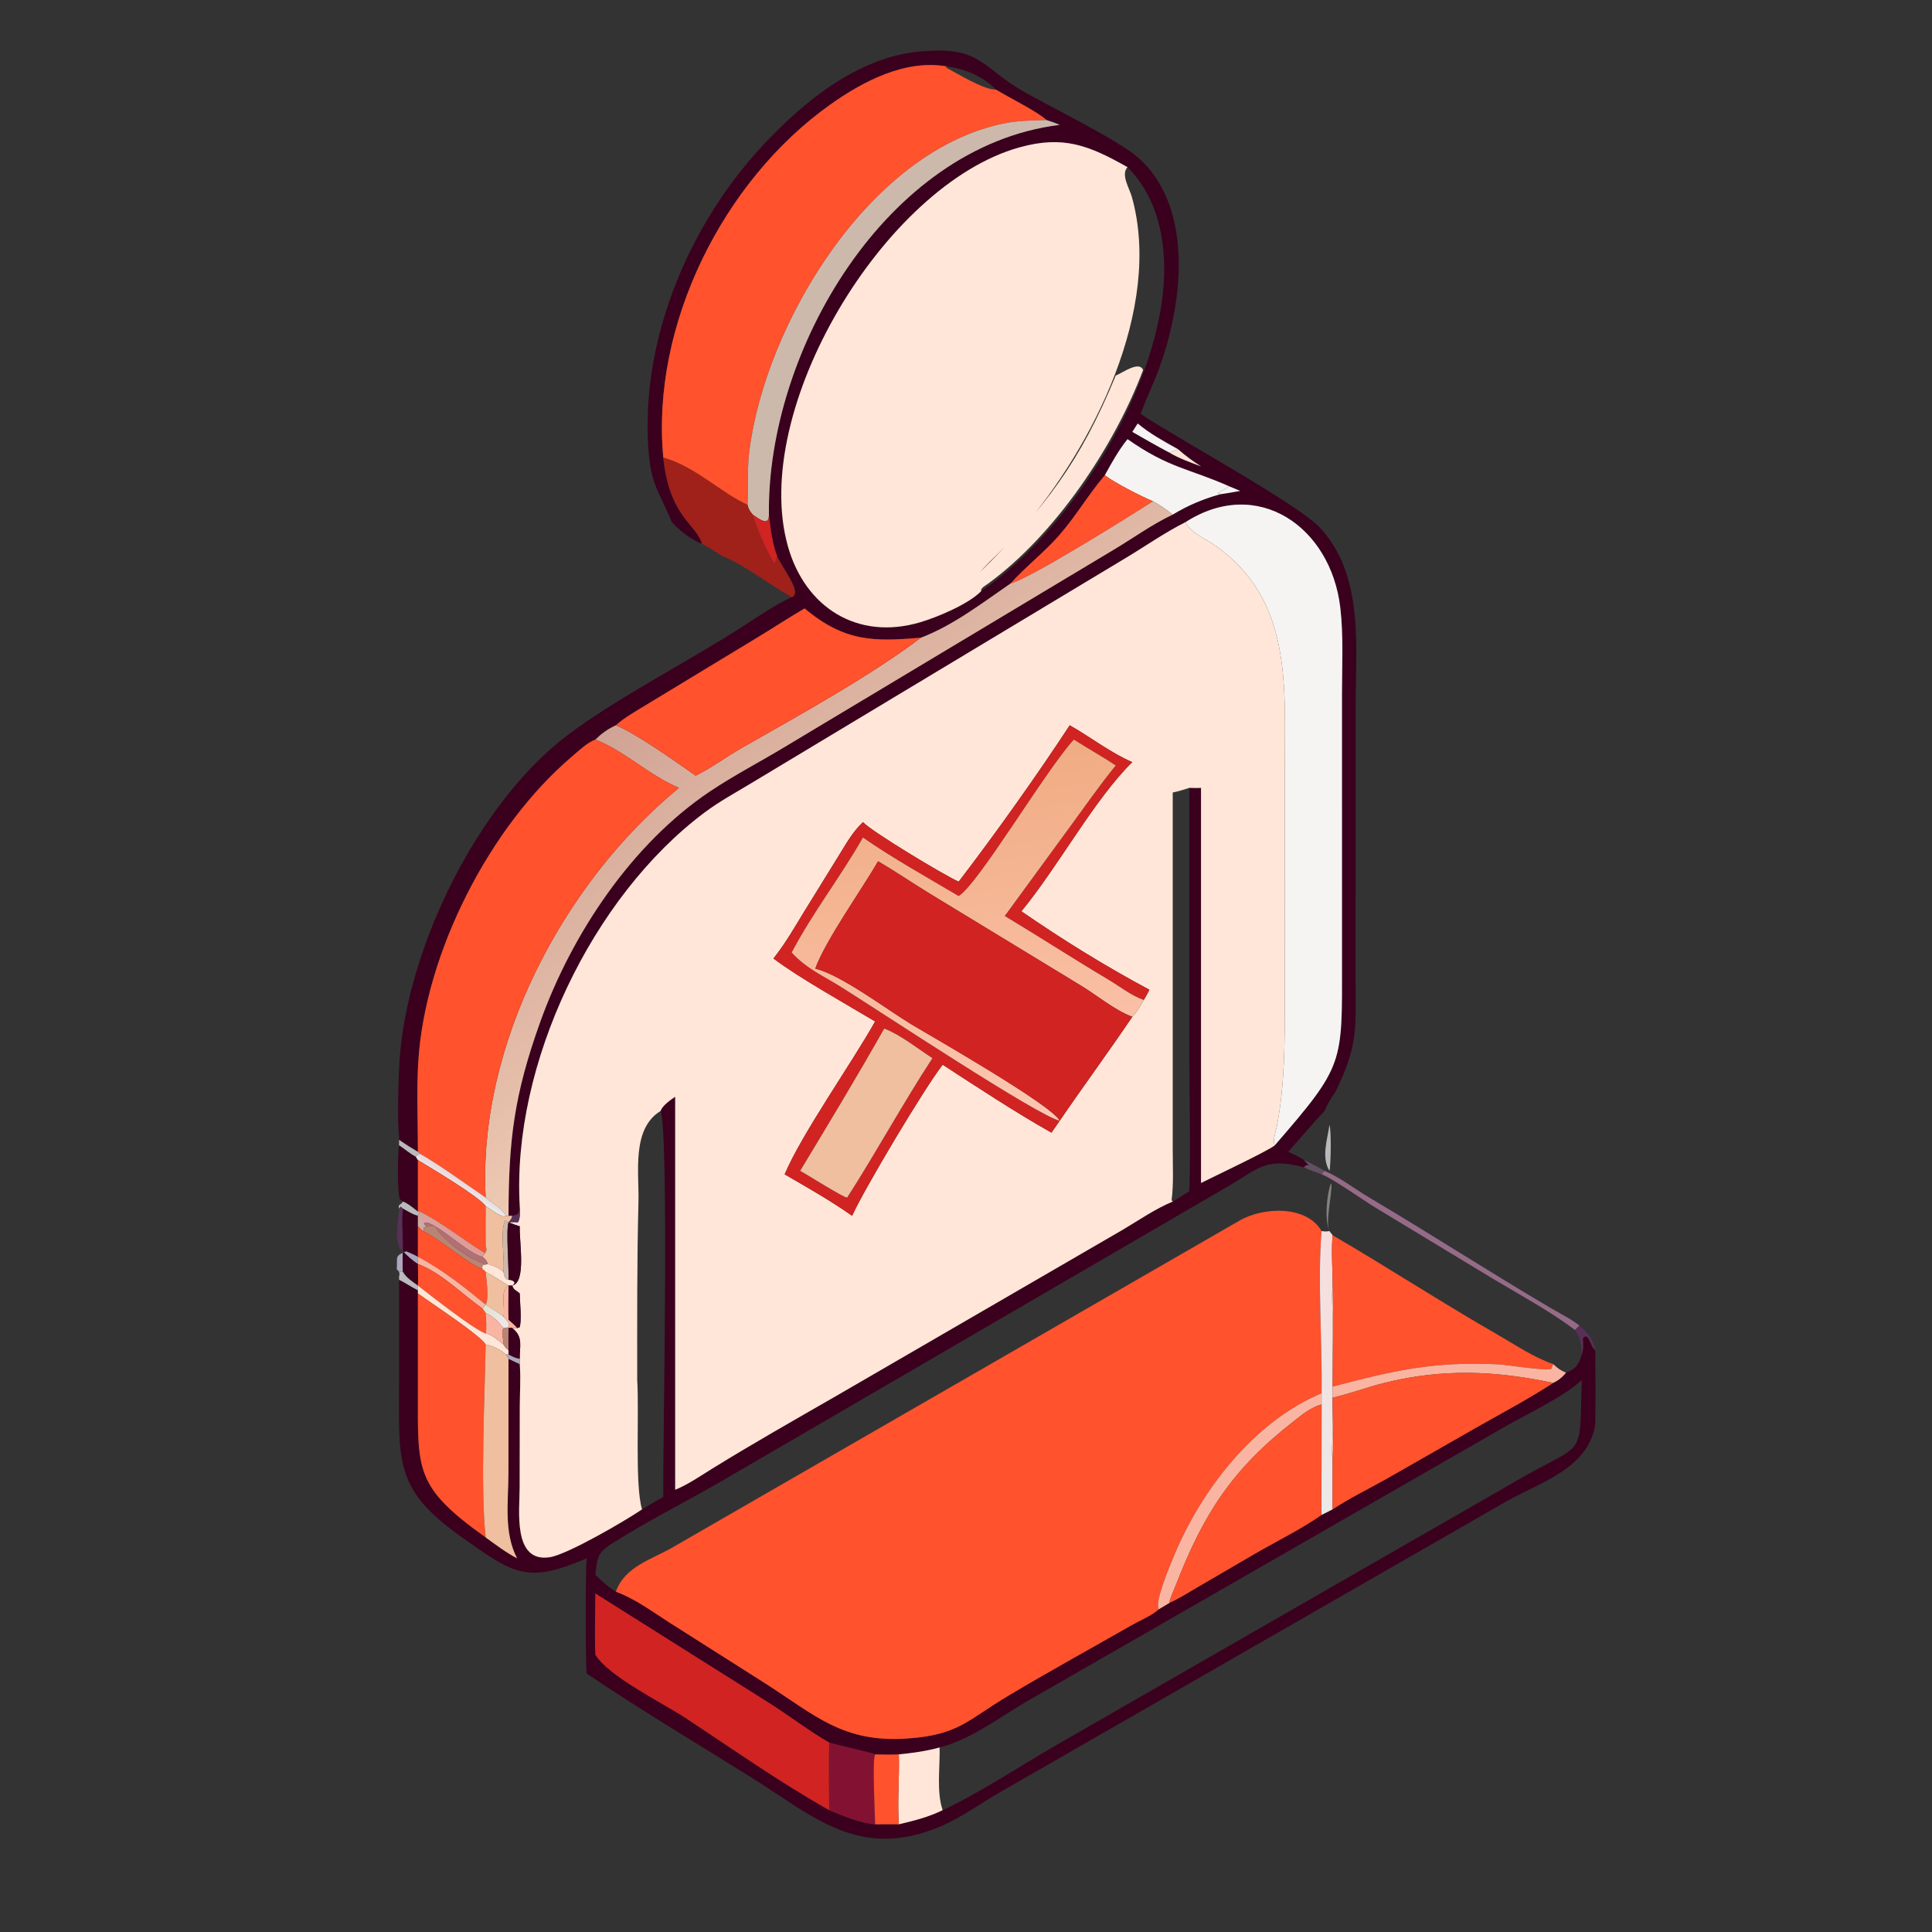 <svg width="100" height="100" viewBox="0 0 100 100" fill="none" xmlns="http://www.w3.org/2000/svg">
<rect x="0" y="0" width="100" height="100" fill="#333333" stroke="none"/>
<path d="M47.988 2.641C50.769 2.437 50.911 3.559 52.967 4.731C54.342 5.515 57.892 7.263 58.891 8.14C61.895 10.779 61.188 15.941 59.925 19.255C59.648 19.983 59.302 20.689 59.039 21.421C60.947 22.709 67.154 26.065 68.321 27.315C70.606 29.762 70.168 33.433 70.168 36.502L70.165 50.83C70.17 53.327 70.278 54.16 69.114 56.527C68.9 56.83 68.698 57.157 68.559 57.502C67.915 58.187 67.303 58.915 66.678 59.618C66.955 59.749 67.243 59.869 67.495 60.044L67.524 60.078C67.981 60.584 67.726 60.109 67.495 60.421C65.495 59.879 65.123 60.5 63.554 61.409L37.037 76.843C35.231 77.871 33.337 78.828 31.59 79.95C30.886 80.401 30.899 80.749 30.816 81.518C31.129 81.817 31.507 82.163 31.877 82.388L31.948 82.414C32.91 82.777 33.831 83.463 34.698 84.017L39.596 87.125C42.199 88.794 43.633 90.213 46.948 89.987C49.63 89.805 50.055 89.046 52.214 87.759C54.278 86.529 56.481 85.316 58.577 84.12C59.008 83.874 59.617 83.627 59.975 83.3L60.529 82.969C61.043 82.737 61.544 82.411 62.032 82.129L64.918 80.446C65.983 79.825 67.442 79.101 68.405 78.413L68.975 78.126C69.89 77.526 70.884 77.046 71.836 76.509L76.538 73.822C77.829 73.092 79.154 72.391 80.396 71.58C80.658 71.453 80.876 71.279 81.059 71.052C81.573 70.832 81.703 70.668 81.871 70.111C81.969 69.808 81.946 69.585 81.925 69.275C82.232 68.879 82.324 69.74 82.568 69.88C82.585 71.165 82.591 72.459 82.568 73.743C82.205 75.988 79.801 76.693 77.967 77.713L51.847 92.714C50.775 93.32 49.806 94.061 48.663 94.542C44.437 96.322 42.069 93.98 38.765 91.922C36.048 90.23 33.009 88.409 30.368 86.622C30.309 86.282 30.294 81.222 30.368 80.66C27.288 81.974 26.629 81.503 23.9 79.564C20.356 77.046 20.66 75.669 20.656 71.355L20.657 66.241C20.992 66.407 21.3 66.618 21.63 66.784V66.951L21.63 71.911C21.632 76.09 21.42 76.929 25.138 79.579C25.659 79.956 26.195 80.365 26.766 80.66C26.064 79.32 26.315 77.726 26.317 76.271L26.32 70.33C26.514 70.423 26.706 70.519 26.901 70.607L26.909 70.704C26.955 71.388 26.906 72.107 26.903 72.794L26.897 76.983C26.897 78.166 26.525 80.891 28.45 80.603C29.372 80.465 32.369 78.713 33.232 78.126C33.594 77.903 33.959 77.688 34.331 77.481C34.301 75.214 34.644 58.805 34.195 57.502C34.271 57.237 34.726 56.912 34.947 56.77V77.111C35.617 76.838 36.236 76.406 36.85 76.026C38.964 74.719 41.136 73.489 43.29 72.25L58.116 63.651C58.949 63.158 59.806 62.562 60.701 62.195C60.993 62.028 61.269 61.827 61.562 61.657C61.631 59.34 61.563 56.999 61.563 54.68L61.562 40.78C61.764 40.786 61.963 40.793 62.165 40.78V61.233C62.859 60.882 65.586 59.596 65.978 59.289C69.594 55.115 69.465 55.078 69.462 49.807L69.461 35.9C69.461 34.433 69.544 32.913 69.374 31.454C68.886 27.274 65.095 24.63 61.36 27.029C60.281 27.569 59.266 28.287 58.227 28.907L38.866 40.55C38.054 41.041 37.239 41.481 36.476 42.051C30.666 46.387 26.481 55.087 26.901 62.428C26.866 62.776 26.88 62.872 26.515 62.931H26.32C26.329 59.03 26.594 56.71 27.967 52.884C29.592 48.358 32.684 43.69 36.745 40.966C37.991 40.13 39.369 39.42 40.656 38.639L57.595 28.485C58.624 27.875 59.62 27.145 60.701 26.636C61.466 26.17 62.275 25.83 63.138 25.588C63.491 25.535 63.842 25.475 64.193 25.41L63.623 25.173C61.536 24.244 60.519 24.246 58.36 22.732C57.907 23.291 57.531 23.972 57.184 24.601L57.15 24.64C56.322 25.619 55.676 26.733 54.813 27.717C54.032 28.608 53.089 29.327 52.3 30.206C50.84 31.209 49.334 32.373 47.668 33.007C45.244 33.212 43.723 33.235 41.645 31.492C40.834 31.967 40.049 32.483 39.246 32.971L33.385 36.523C32.876 36.84 32.321 37.136 31.877 37.542C31.452 37.738 31.151 37.955 30.816 38.28C30.358 38.46 29.946 38.869 29.573 39.187C25.352 42.786 22.014 49.306 21.653 54.897C21.552 56.453 21.631 58.057 21.63 59.618C21.296 59.423 20.974 59.22 20.657 58.999V58.813C20.553 58.115 20.629 55.689 20.677 54.939C21.055 49.037 24.774 41.495 29.428 38.011C32.016 36.074 35.71 34.196 38.535 32.367C39.321 31.858 40.125 31.301 40.978 30.909C41.563 30.705 40.489 29.412 40.225 28.789C39.964 28.101 39.885 27.361 39.8 26.636C39.686 18.187 45.856 7.572 54.851 6.465C54.628 6.365 54.398 6.291 54.166 6.214C53.7 5.774 52.205 5.039 51.553 4.639C50.914 3.968 49.899 3.539 48.985 3.435C46.838 3.071 44.668 4.211 42.976 5.412C37.434 9.346 33.683 16.82 34.331 23.687C34.656 26.791 36.065 27.145 36.335 28.151C35.717 27.896 35.233 27.508 34.775 27.029C34.013 25.189 33.627 25.081 33.532 22.697C33.314 17.238 35.752 11.556 39.429 7.583C41.633 5.201 44.617 2.771 47.988 2.641ZM58.36 8.653C56.384 7.542 55.06 6.99 52.764 7.63C45.788 9.572 38.794 21.195 40.782 28.275C41.672 31.443 44.39 33.172 47.636 32.207C48.526 31.943 50.144 31.265 50.793 30.591C55.584 27.328 60.227 19.736 60.258 14.002C60.268 12.035 59.788 10.086 58.36 8.653ZM60.983 23.257C60.252 22.85 59.532 22.463 58.887 21.921L58.609 22.355C59.245 22.719 59.881 23.09 60.529 23.43C61.04 23.736 61.611 23.929 62.165 24.142C61.75 23.873 61.349 23.589 60.983 23.257ZM42.919 90.196C41.838 89.574 40.849 88.8 39.794 88.136L30.816 82.48C30.812 83.532 30.773 84.597 30.816 85.647C31.488 86.767 34.291 88.143 35.427 88.888C37.899 90.511 40.343 92.245 42.919 93.694C43.629 93.989 44.532 94.375 45.297 94.427C45.706 94.419 46.116 94.427 46.524 94.427C47.298 94.245 48.077 94.049 48.792 93.694C50.539 92.892 52.904 91.352 54.643 90.344L78.475 76.656C82.106 74.528 81.746 75.681 81.871 71.428C80.999 72.265 79.052 73.182 77.953 73.811L53.375 87.934C51.83 88.804 50.37 89.991 48.634 90.451C47.938 90.639 47.241 90.739 46.524 90.807C46.113 90.826 45.709 90.823 45.297 90.807C45.204 90.74 43.255 90.306 42.919 90.196Z" fill="#3A001E"/>
<path d="M48.985 3.434L48.972 3.499C49.572 3.817 50.916 4.65 51.554 4.639C52.205 5.039 53.7 5.773 54.166 6.213C53.472 6.242 52.779 6.234 52.094 6.364C45.011 7.708 39.595 16.805 38.784 23.369C38.668 24.309 38.737 25.204 38.694 26.137C37.303 25.506 36.005 24.167 34.331 23.686C33.683 16.82 37.434 9.345 42.976 5.411C44.668 4.21 46.838 3.07 48.985 3.434Z" fill="#FF522D"/>
<path d="M38.694 26.136C38.737 25.204 38.668 24.309 38.784 23.369C39.595 16.805 45.011 7.708 52.094 6.364C52.779 6.234 53.472 6.241 54.166 6.213C54.398 6.29 54.628 6.364 54.851 6.464C45.856 7.571 39.686 18.186 39.8 26.635C39.809 27.279 39.295 26.861 38.962 26.635C38.818 26.476 38.74 26.346 38.694 26.136Z" fill="#CDB9AC"/>
<path d="M58.36 8.652C57.998 9.03 58.466 9.765 58.583 10.183C60.202 15.969 56.544 23.157 52.892 27.384C52.207 28.176 51.399 28.845 50.71 29.63C54.074 26.287 55.89 23.968 57.752 19.433L57.805 19.414C58.074 19.31 58.976 18.654 59.166 19.154C57.69 23.088 54.611 27.686 51.133 30.216C51.019 30.299 50.786 30.423 50.777 30.558L50.793 30.59C50.144 31.264 48.526 31.942 47.636 32.206C44.39 33.171 41.672 31.442 40.782 28.274C38.794 21.194 45.788 9.571 52.764 7.629C55.06 6.989 56.384 7.541 58.36 8.652Z" fill="#FFE6D8"/>
<path d="M58.887 21.92C59.532 22.461 60.252 22.848 60.983 23.256C60.83 23.309 60.675 23.358 60.53 23.428C59.881 23.088 59.245 22.718 58.609 22.354L58.887 21.92Z" fill="#F6F4F2"/>
<path d="M57.184 24.599C57.531 23.97 57.907 23.29 58.36 22.73C60.519 24.245 61.536 24.242 63.623 25.172C63.422 25.302 63.228 25.43 63.008 25.526L63.133 25.534L63.138 25.587C62.275 25.828 61.466 26.168 60.701 26.635C60.379 26.387 60.038 26.135 59.679 25.945C59.049 25.682 57.721 25.003 57.184 24.599Z" fill="#F6F4F2"/>
<path d="M60.983 23.256C61.349 23.587 61.75 23.872 62.165 24.141C61.611 23.928 61.04 23.735 60.529 23.429C60.675 23.358 60.83 23.31 60.983 23.256Z" fill="#FFE6D8"/>
<path d="M34.331 23.686C36.005 24.166 37.303 25.506 38.694 26.136C38.74 26.346 38.818 26.476 38.962 26.635C39.144 27.305 39.68 28.537 40.056 29.134L40.109 29.154L40.225 28.787C40.489 29.411 41.563 30.704 40.978 30.908C39.944 30.34 38.415 29.163 37.391 28.787C37.035 28.565 36.715 28.336 36.335 28.149C36.065 27.144 34.656 26.79 34.331 23.686Z" fill="#9F211A"/>
<path d="M52.3 30.205C53.089 29.326 54.032 28.606 54.813 27.716C55.676 26.732 56.322 25.618 57.15 24.639L57.184 24.6C57.721 25.003 59.049 25.682 59.679 25.945C58.552 26.676 53.294 29.963 52.3 30.205Z" fill="#FF522D"/>
<path d="M63.623 25.172L64.193 25.409C63.842 25.474 63.491 25.534 63.138 25.587L63.133 25.534L63.008 25.526C63.228 25.43 63.422 25.302 63.623 25.172Z" fill="#F6F4F2"/>
<path d="M59.679 25.945C60.038 26.136 60.379 26.388 60.701 26.635C59.621 27.144 58.624 27.874 57.595 28.484L40.656 38.639C39.369 39.419 37.991 40.129 36.745 40.965C32.684 43.69 29.592 48.358 27.967 52.883C26.594 56.709 26.329 59.029 26.32 62.93L26.285 62.964L26.195 62.93C25.942 62.498 25.572 62.347 25.206 62.041L25.138 61.983C24.718 54.097 29.162 45.688 35.143 40.779C33.61 40.139 32.36 38.889 30.816 38.279C31.151 37.954 31.452 37.737 31.877 37.541C32.903 37.948 35.05 39.474 36.007 40.149C36.835 39.74 37.608 39.161 38.415 38.701C41.273 37.074 45.098 34.959 47.668 33.006C49.334 32.373 50.84 31.209 52.3 30.205C53.294 29.963 58.552 26.676 59.679 25.945Z" fill="url(#paint0_linear_12441_13558)"/>
<path d="M61.36 27.027C65.095 24.628 68.886 27.272 69.374 31.453C69.544 32.911 69.461 34.432 69.461 35.899L69.462 49.805C69.465 55.077 69.594 55.114 65.978 59.287C65.863 59.036 66.039 58.555 66.091 58.288C66.507 56.12 66.501 53.914 66.5 51.717L66.501 39.758C66.5 35.477 66.888 31.063 62.927 28.254C62.415 27.891 61.662 27.61 61.36 27.027Z" fill="#F6F4F2"/>
<path d="M39.8 26.635C39.885 27.36 39.964 28.1 40.225 28.787L40.109 29.154L40.056 29.134C39.68 28.537 39.144 27.305 38.962 26.635C39.295 26.861 39.809 27.279 39.8 26.635Z" fill="#D02322"/>
<path d="M26.901 62.427C26.481 55.086 30.666 46.386 36.476 42.05C37.239 41.48 38.054 41.04 38.867 40.548L58.227 28.906C59.266 28.286 60.281 27.568 61.36 27.027C61.662 27.61 62.415 27.891 62.927 28.255C66.888 31.064 66.5 35.477 66.501 39.758L66.5 51.717C66.501 53.914 66.507 56.12 66.091 58.288C66.039 58.555 65.863 59.036 65.978 59.288C65.586 59.595 62.859 60.881 62.165 61.231V40.779C61.963 40.792 61.764 40.785 61.562 40.779C61.277 40.871 60.996 40.961 60.701 41.019L60.701 59.512C60.7 60.37 60.751 61.269 60.642 62.12L60.701 62.194C59.806 62.561 58.949 63.157 58.116 63.65L43.29 72.249C41.136 73.488 38.964 74.718 36.85 76.025C36.236 76.404 35.617 76.837 34.947 77.11V56.769C34.726 56.911 34.271 57.236 34.195 57.501C32.679 58.43 33.086 60.694 33.047 62.209C32.967 65.283 32.981 68.353 32.982 71.427C33.091 73.191 32.852 76.869 33.232 78.125C32.369 78.712 29.372 80.463 28.45 80.602C26.525 80.89 26.897 78.165 26.897 76.981L26.903 72.793C26.906 72.106 26.955 71.387 26.909 70.703L26.901 70.606V70.329C26.891 69.671 27.097 69.202 26.515 68.74H26.766L26.894 68.701C27.014 68.371 26.906 67.356 26.901 66.95C26.734 66.787 26.587 66.79 26.515 66.541C27.251 66.368 26.872 64.289 26.901 63.475C26.706 63.414 26.513 63.339 26.321 63.269H26.766L26.81 63.262C26.943 63.063 26.908 62.666 26.901 62.427ZM59.203 51.759C59.304 51.584 59.406 51.411 59.494 51.23C57.215 50.011 54.993 48.636 52.866 47.167C54.722 44.933 56.679 41.317 58.609 39.448C57.49 38.969 56.44 38.146 55.369 37.541C53.701 40.089 51.501 43.185 49.621 45.635C48.854 45.295 45.11 43.037 44.667 42.553C44.092 43.092 43.737 43.781 43.319 44.442L41.607 47.213C41.113 48.027 40.629 48.864 40.034 49.61C41.294 50.575 43.881 52.022 45.297 52.87C44.06 55.074 41.513 58.664 40.613 60.783C41.793 61.467 42.989 62.143 44.105 62.929C44.725 61.558 47.799 56.394 48.792 55.109C50.582 56.272 52.597 57.599 54.423 58.625C54.567 58.421 54.711 58.217 54.851 58.01C56.085 56.202 57.385 54.441 58.609 52.627C58.848 52.38 59.033 52.056 59.203 51.759Z" fill="#FFE6D8"/>
<path d="M41.645 31.49C43.723 33.233 45.244 33.21 47.668 33.005C45.098 34.958 41.273 37.073 38.415 38.7C37.608 39.16 36.835 39.739 36.007 40.148C35.05 39.473 32.903 37.947 31.877 37.54C32.321 37.134 32.876 36.839 33.385 36.521L39.246 32.969C40.049 32.482 40.834 31.966 41.645 31.49Z" fill="#FF522D"/>
<path d="M59.203 51.759C58.576 51.547 57.968 51.063 57.399 50.724C55.584 49.643 53.815 48.501 52.007 47.41L55.47 42.674C56.22 41.652 56.948 40.6 57.752 39.62C57.044 39.151 56.297 38.74 55.583 38.279C54.053 39.967 50.679 45.712 49.62 46.38C48.14 45.503 46.024 44.314 44.667 43.348C43.518 45.372 42.054 47.246 40.978 49.302C41.737 50.14 42.625 50.513 43.568 51.106C45.672 52.429 53.713 57.753 54.851 58.01C54.711 58.217 54.567 58.421 54.423 58.625C52.597 57.599 50.582 56.273 48.792 55.109C47.799 56.394 44.725 61.558 44.105 62.93C42.989 62.143 41.793 61.467 40.613 60.784C41.513 58.664 44.06 55.074 45.297 52.87C43.881 52.022 41.294 50.576 40.034 49.61C40.629 48.864 41.113 48.027 41.607 47.213L43.319 44.442C43.736 43.781 44.092 43.092 44.667 42.553C45.11 43.038 48.854 45.296 49.62 45.635C51.5 43.185 53.701 40.089 55.369 37.541C56.44 38.146 57.49 38.969 58.609 39.448C56.679 41.318 54.722 44.933 52.866 47.167C54.993 48.636 57.215 50.012 59.494 51.23C59.406 51.412 59.304 51.584 59.203 51.759ZM45.768 53.238C44.364 55.721 42.89 58.161 41.416 60.603C41.715 60.755 43.731 62.039 43.852 61.983C45.371 59.615 46.741 57.093 48.263 54.77C47.484 54.268 46.629 53.572 45.768 53.238Z" fill="#D02322"/>
<path d="M21.63 59.617C21.631 58.056 21.552 56.452 21.653 54.896C22.014 49.305 25.352 42.785 29.573 39.185C29.946 38.868 30.358 38.459 30.816 38.279C32.36 38.889 33.61 40.139 35.143 40.779C29.162 45.688 24.718 54.096 25.138 61.983C24.016 61.221 22.915 60.401 21.743 59.718L21.63 59.617Z" fill="#FF522D"/>
<path d="M52.007 47.41C53.815 48.501 55.584 49.643 57.399 50.724C57.968 51.063 58.576 51.547 59.203 51.759C59.033 52.056 58.848 52.38 58.609 52.627C57.709 52.302 56.758 51.499 55.922 50.998L48.12 46.251C47.224 45.705 46.355 45.106 45.449 44.581C44.589 46.071 42.756 48.627 42.197 50.135C43.564 50.469 45.907 52.259 47.202 53.036C48.211 53.642 54.469 57.209 54.851 58.01C53.713 57.753 45.672 52.429 43.568 51.106C42.625 50.513 41.737 50.14 40.978 49.302C42.054 47.246 43.518 45.372 44.667 43.348C46.024 44.314 48.141 45.503 49.62 46.38C50.679 45.712 54.053 39.967 55.583 38.279C56.297 38.74 57.045 39.151 57.752 39.62C56.948 40.6 56.22 41.652 55.47 42.674L52.007 47.41Z" fill="url(#paint1_linear_12441_13558)"/>
<path d="M45.449 44.58C46.355 45.106 47.224 45.705 48.12 46.251L55.922 50.997C56.758 51.499 57.709 52.302 58.609 52.627C57.385 54.441 56.085 56.202 54.851 58.009C54.469 57.209 48.211 53.642 47.202 53.036C45.907 52.258 43.564 50.469 42.197 50.135C42.756 48.627 44.589 46.071 45.449 44.58Z" fill="#D02322"/>
<path d="M41.416 60.603C42.89 58.161 44.364 55.721 45.768 53.238C46.629 53.572 47.484 54.268 48.263 54.77C46.741 57.093 45.371 59.615 43.852 61.983C43.731 62.039 41.715 60.755 41.416 60.603Z" fill="#EFBF9F"/>
<path d="M68.811 60.603C68.38 59.896 68.705 58.988 68.811 58.232C68.924 58.506 68.881 60.392 68.811 60.603Z" fill="#BABABD"/>
<path d="M20.657 58.998C20.974 59.219 21.296 59.422 21.63 59.618L21.743 59.718C21.642 59.768 21.596 59.789 21.521 59.877C21.229 59.733 20.94 59.468 20.657 59.288V58.998Z" fill="#BABABD"/>
<path d="M20.657 59.287C20.94 59.467 21.229 59.732 21.521 59.877L21.63 60.043V62.711C21.399 62.535 21.128 62.293 20.856 62.194L20.697 62.072C20.564 61.725 20.578 59.685 20.657 59.287Z" fill="#3A001E"/>
<path d="M21.521 59.876C21.596 59.788 21.642 59.767 21.743 59.717C22.915 60.4 24.016 61.221 25.138 61.982L25.206 62.04C25.572 62.346 25.942 62.497 26.195 62.929L26.101 62.973C25.81 62.926 25.394 62.586 25.138 62.426C24.791 61.928 22.306 60.454 21.63 60.043L21.521 59.876Z" fill="url(#paint2_linear_12441_13558)"/>
<path d="M21.63 60.043C22.306 60.455 24.791 61.929 25.138 62.426C25.131 63.107 25.135 63.789 25.138 64.47C25.14 64.601 25.157 64.732 25.1 64.854C23.97 64.169 22.924 63.306 21.743 62.711H21.63V60.043Z" fill="#FF522D"/>
<path d="M67.495 60.043C67.862 60.21 68.209 60.404 68.559 60.602L68.405 60.783C68.1 60.669 67.786 60.565 67.495 60.419C67.726 60.108 67.981 60.582 67.524 60.076L67.495 60.043Z" fill="#634F63"/>
<path d="M68.559 60.603C69.387 60.956 70.08 61.515 70.85 61.971C74.014 63.844 77.101 65.844 80.271 67.707C80.763 67.996 81.304 68.26 81.753 68.612L81.528 68.842C80.21 67.854 78.69 67.035 77.274 66.188L71.2 62.511C70.608 62.153 68.882 60.937 68.405 60.784L68.559 60.603Z" fill="#956B88"/>
<path d="M68.811 63.719C68.553 63.16 68.669 61.864 68.873 61.291L68.914 61.268C68.949 61.861 68.59 63.258 68.811 63.719Z" fill="#828380"/>
<path d="M20.856 62.193C21.128 62.293 21.399 62.535 21.63 62.711H21.743L21.63 62.929C21.352 62.865 21.103 62.697 20.856 62.559L20.739 62.457L20.657 62.559C20.58 62.311 20.758 62.385 20.856 62.193Z" fill="#BABABD"/>
<path d="M20.657 62.56L20.739 62.457L20.856 62.56C20.782 63.285 20.876 64.041 20.856 64.771C20.333 64.453 20.633 63.091 20.657 62.56Z" fill="#582F56"/>
<path d="M25.138 62.428C25.394 62.588 25.81 62.927 26.101 62.974L26.195 62.931L26.285 62.965L26.32 62.931H26.515C26.492 63.094 26.424 63.145 26.32 63.27L26.232 63.248L26.157 63.171C25.866 63.644 26.138 65.214 26.057 65.832C25.808 65.62 25.559 65.52 25.251 65.426C25.183 65.242 25.129 65.172 24.974 65.052C25.118 64.773 25.25 64.849 25.138 64.471C25.135 63.79 25.131 63.109 25.138 62.428Z" fill="#EFBF9F"/>
<path d="M26.901 62.428C26.908 62.667 26.943 63.065 26.81 63.263L26.766 63.27C26.618 63.244 26.47 63.26 26.321 63.27C26.424 63.145 26.492 63.094 26.515 62.931C26.88 62.871 26.866 62.776 26.901 62.428Z" fill="#582F56"/>
<path d="M20.856 64.772C20.876 64.042 20.782 63.285 20.856 62.56C21.103 62.699 21.352 62.866 21.63 62.93V63.476V65.052C21.442 64.943 21.234 64.862 21.036 64.772C20.958 64.757 20.931 64.759 20.856 64.772Z" fill="#3A001E"/>
<path d="M68.405 63.719C68.192 66.216 68.443 69.522 68.405 72.115C64.877 73.591 62.147 77.156 60.728 80.615C60.542 81.07 59.753 82.922 59.975 83.3C59.617 83.627 59.008 83.873 58.577 84.119C56.481 85.316 54.278 86.528 52.214 87.758C50.055 89.045 49.63 89.805 46.948 89.987C43.633 90.212 42.2 88.793 39.596 87.124L34.698 84.016C33.831 83.463 32.91 82.776 31.948 82.414L31.877 82.388C32.331 81.078 33.746 80.714 34.843 80.075L64.131 63.193C65.368 62.464 67.623 62.37 68.405 63.719Z" fill="#FF522D"/>
<path d="M21.743 62.711C22.924 63.306 23.97 64.169 25.1 64.855C25.157 64.733 25.14 64.601 25.138 64.47C25.25 64.848 25.118 64.772 24.974 65.051C24.377 64.94 23.154 63.812 22.514 63.475C22.348 63.37 22.163 63.252 21.959 63.289L21.95 63.353L22.069 63.475L21.923 63.552C21.938 63.608 21.954 63.647 21.94 63.705L21.891 63.718C21.805 63.636 21.717 63.555 21.63 63.475V62.929L21.743 62.711Z" fill="url(#paint3_linear_12441_13558)"/>
<path d="M26.321 63.269C26.47 63.259 26.618 63.242 26.766 63.269H26.321C26.182 63.719 26.349 65.605 26.321 66.24L26.217 66.209C26.098 66.106 26.088 65.978 26.058 65.831C26.138 65.213 25.866 63.643 26.157 63.17L26.232 63.246L26.321 63.269Z" fill="#CDB9AC"/>
<path d="M22.069 63.475L21.95 63.354L21.959 63.29C22.163 63.253 22.348 63.37 22.514 63.475H22.069Z" fill="#B27072"/>
<path d="M26.32 66.24C26.349 65.606 26.182 63.72 26.32 63.27C26.513 63.34 26.706 63.415 26.901 63.475C26.872 64.29 27.251 66.368 26.515 66.542L26.618 66.445L26.616 66.355C26.523 66.267 26.442 66.263 26.32 66.24Z" fill="#3A001E"/>
<path d="M22.069 63.475H22.514C22.919 64.195 24.505 65.374 25.251 65.425L25.003 65.482C24.944 65.588 24.959 65.577 24.974 65.687C24.31 65.481 22.788 64.151 21.891 63.718L21.94 63.705C21.954 63.647 21.938 63.608 21.924 63.552L22.069 63.475Z" fill="#BA8474"/>
<path d="M21.63 63.475C21.717 63.555 21.805 63.636 21.891 63.718C22.788 64.151 24.31 65.481 24.974 65.687C25.036 65.731 25.1 65.764 25.138 65.831C25.17 66.25 25.329 67.162 25.138 67.526C24.025 66.616 22.911 65.719 21.63 65.051V63.475Z" fill="#FF522D"/>
<path d="M22.514 63.475C23.154 63.812 24.377 64.94 24.974 65.051C25.129 65.171 25.183 65.241 25.251 65.425C24.505 65.374 22.919 64.195 22.514 63.475Z" fill="#B27072"/>
<path d="M68.405 72.115C68.443 69.521 68.192 66.215 68.405 63.719C68.552 63.74 68.662 63.751 68.811 63.719L68.975 63.935C68.898 64.786 68.979 65.685 68.975 66.541C68.932 67.054 68.963 67.582 68.968 68.097L68.967 74.274C68.971 74.682 68.92 75.138 68.975 75.539V78.125L68.405 78.412C68.365 77.777 68.4 77.118 68.401 76.481L68.405 72.694V72.115Z" fill="url(#paint4_linear_12441_13558)"/>
<path d="M68.975 66.542C68.979 65.685 68.898 64.787 68.975 63.935C71.844 65.607 74.627 67.425 77.511 69.079C78.472 69.63 79.341 70.238 80.396 70.607L80.295 70.857C80.005 70.972 77.999 70.638 77.501 70.616C74.171 70.467 72.202 70.926 68.975 71.772C68.974 70.034 69.042 68.276 68.975 66.542Z" fill="#FF522D"/>
<path d="M21.036 64.772C21.234 64.861 21.442 64.943 21.63 65.052V65.425C21.343 65.246 21.09 65.014 20.856 64.772C20.832 65.131 20.835 65.472 20.856 65.831H20.657L20.534 65.688C20.592 65.088 20.38 65.009 21.036 64.772Z" fill="#AEA6BC"/>
<path d="M20.856 64.772C21.09 65.014 21.343 65.246 21.63 65.425C21.637 65.795 21.653 66.172 21.63 66.541C21.364 66.346 21.013 66.127 20.856 65.831C20.835 65.472 20.832 65.131 20.856 64.772Z" fill="#3A001E"/>
<path d="M21.63 65.051C22.911 65.719 24.025 66.616 25.138 67.525L24.974 67.731C23.936 67.003 22.822 65.858 21.63 65.424V65.051Z" fill="#F9B5A1"/>
<path d="M21.63 65.426C22.822 65.86 23.936 67.004 24.974 67.732C25.032 67.806 25.095 67.877 25.138 67.96C25.155 68.308 25.2 68.684 25.138 69.027C24.43 68.752 22.32 67.07 21.63 66.542C21.653 66.173 21.637 65.796 21.63 65.426Z" fill="#FF522D"/>
<path d="M25.251 65.426C25.559 65.52 25.808 65.62 26.057 65.832C26.088 65.979 26.098 66.107 26.217 66.21L26.32 66.241C26.442 66.263 26.523 66.267 26.616 66.355L26.618 66.445L26.515 66.542H26.32C25.924 66.304 25.549 66.05 25.138 65.832C25.1 65.765 25.036 65.733 24.974 65.688C24.959 65.578 24.944 65.589 25.003 65.483L25.251 65.426Z" fill="#FFE6D8"/>
<path d="M20.657 65.832H20.856C21.013 66.127 21.364 66.347 21.63 66.542V66.784C21.3 66.619 20.992 66.407 20.657 66.241V66.061C20.688 65.952 20.683 65.936 20.657 65.832Z" fill="#BABABD"/>
<path d="M25.138 65.832C25.549 66.05 25.924 66.305 26.32 66.542C25.851 66.795 26.169 67.696 26.058 68.153C25.77 67.926 25.443 67.731 25.138 67.527C25.329 67.164 25.17 66.251 25.138 65.832Z" fill="#EFBF9F"/>
<path d="M26.32 66.541H26.515C26.587 66.79 26.734 66.787 26.901 66.95C26.906 67.356 27.014 68.371 26.894 68.701L26.766 68.74C26.635 68.579 26.477 68.45 26.32 68.314C26.301 67.726 26.319 67.131 26.32 66.541Z" fill="#3A001E"/>
<path d="M68.975 66.541C69.043 68.276 68.974 70.033 68.975 71.771C72.202 70.925 74.171 70.467 77.501 70.615C77.999 70.637 80.005 70.971 80.295 70.856L80.396 70.606C80.606 70.812 80.787 70.943 81.059 71.05C80.876 71.278 80.659 71.451 80.396 71.579C77.401 70.948 74.71 70.827 71.676 71.573C70.767 71.796 69.888 72.135 68.975 72.344C68.978 73.395 69.05 74.494 68.975 75.539C68.92 75.137 68.971 74.682 68.968 74.274L68.968 68.097C68.963 67.582 68.932 67.053 68.975 66.541Z" fill="#F9B5A1"/>
<path d="M21.63 66.541C22.32 67.069 24.43 68.75 25.138 69.026C25.414 69.03 25.836 69.42 26.057 69.588C26.136 69.709 26.191 69.805 26.32 69.879V70.11H26.195C25.88 69.847 25.541 69.673 25.138 69.588C24.811 69.076 22.304 67.446 21.63 66.95V66.783V66.541Z" fill="#FFE6D8"/>
<path d="M26.058 68.152C26.169 67.695 25.851 66.794 26.32 66.541C26.319 67.131 26.301 67.726 26.32 68.314C26.477 68.45 26.635 68.579 26.766 68.74H26.515C26.448 68.716 26.391 68.732 26.32 68.74H26.195C26.525 68.607 26.194 68.307 26.058 68.152Z" fill="#F9B5A1"/>
<path d="M21.63 66.949C22.304 67.445 24.811 69.075 25.138 69.587C25.092 72.22 24.859 77.044 25.138 79.577C21.42 76.927 21.632 76.088 21.63 71.909L21.63 66.949Z" fill="#FF522D"/>
<path d="M24.974 67.731L25.138 67.525C25.443 67.73 25.77 67.924 26.057 68.151C26.194 68.307 26.525 68.607 26.195 68.74H26.057C25.773 68.38 25.552 68.162 25.138 67.959C25.095 67.875 25.032 67.805 24.974 67.731Z" fill="url(#paint5_linear_12441_13558)"/>
<path d="M25.138 67.959C25.552 68.162 25.773 68.38 26.058 68.74C25.908 69.049 26.082 69.27 26.058 69.588C25.836 69.42 25.414 69.03 25.138 69.026C25.2 68.683 25.155 68.307 25.138 67.959Z" fill="#F9B5A1"/>
<path d="M81.528 68.842L81.753 68.611C82.146 68.953 82.479 69.347 82.568 69.879C82.324 69.739 82.232 68.879 81.925 69.274C81.946 69.584 81.969 69.807 81.871 70.11C81.865 69.6 81.794 69.274 81.528 68.842Z" fill="#582F56"/>
<path d="M26.058 68.74H26.195H26.32C26.319 69.12 26.315 69.499 26.32 69.879C26.191 69.805 26.136 69.709 26.058 69.588C26.082 69.27 25.908 69.049 26.058 68.74Z" fill="#BA8474"/>
<path d="M26.32 68.741C26.391 68.733 26.448 68.717 26.515 68.741C27.097 69.203 26.891 69.671 26.901 70.329C26.682 70.31 26.513 70.21 26.32 70.111V69.88C26.315 69.5 26.319 69.121 26.32 68.741Z" fill="#3A001E"/>
<path d="M25.138 69.588C25.541 69.673 25.88 69.847 26.195 70.11L26.32 70.329L26.317 76.27C26.315 77.725 26.064 79.319 26.766 80.659C26.195 80.364 25.659 79.955 25.138 79.578C24.859 77.045 25.092 72.221 25.138 69.588Z" fill="#EFBF9F"/>
<path d="M26.196 70.111H26.321C26.513 70.21 26.682 70.31 26.901 70.33V70.607C26.706 70.519 26.514 70.423 26.321 70.33L26.196 70.111Z" fill="#AEA6BC"/>
<path d="M68.975 72.345C69.888 72.135 70.767 71.796 71.677 71.573C74.71 70.827 77.401 70.948 80.396 71.579C79.154 72.389 77.829 73.091 76.539 73.821L71.836 76.507C70.884 77.045 69.89 77.525 68.975 78.125V75.539C69.05 74.494 68.978 73.395 68.975 72.345Z" fill="#FF522D"/>
<path d="M59.975 83.299C59.753 82.922 60.542 81.07 60.728 80.615C62.147 77.156 64.877 73.591 68.405 72.115V72.694C67.863 72.835 67.403 73.223 66.969 73.56C63.768 76.049 62.29 78.37 60.859 82.052C60.75 82.333 60.576 82.672 60.529 82.968L59.975 83.299Z" fill="#F9B5A1"/>
<path d="M60.529 82.967C60.576 82.671 60.75 82.332 60.859 82.051C62.29 78.369 63.768 76.048 66.969 73.559C67.403 73.222 67.863 72.834 68.405 72.693L68.401 76.48C68.4 77.117 68.365 77.777 68.405 78.412C67.442 79.099 65.983 79.824 64.918 80.445L62.032 82.128C61.544 82.41 61.043 82.735 60.529 82.967Z" fill="#FF522D"/>
<path d="M30.816 82.478L39.794 88.135C40.849 88.799 41.838 89.573 42.919 90.195C42.898 91.36 42.92 92.527 42.919 93.693C40.343 92.243 37.899 90.51 35.427 88.887C34.291 88.141 31.488 86.765 30.816 85.646C30.773 84.596 30.812 83.531 30.816 82.478Z" fill="#D02322"/>
<path d="M42.919 90.195C43.255 90.306 45.204 90.74 45.297 90.806C45.14 91.063 45.289 93.885 45.297 94.426C44.532 94.374 43.629 93.989 42.919 93.694C42.921 92.528 42.898 91.361 42.919 90.195Z" fill="#831232"/>
<path d="M46.525 90.805C47.241 90.737 47.938 90.638 48.634 90.449C48.662 91.453 48.463 92.739 48.792 93.693C48.077 94.047 47.298 94.244 46.525 94.425C46.44 93.231 46.559 92.007 46.525 90.805Z" fill="#FFE6D8"/>
<path d="M45.297 94.427C45.289 93.885 45.14 91.063 45.297 90.807C45.709 90.823 46.113 90.826 46.525 90.807C46.559 92.008 46.44 93.232 46.525 94.427C46.116 94.426 45.706 94.419 45.297 94.427Z" fill="#FF522D"/>
<defs>
<linearGradient id="paint0_linear_12441_13558" x1="35.286" y1="34.74" x2="45.357" y2="47.474" gradientUnits="userSpaceOnUse">
<stop stop-color="#D0A395"/>
<stop offset="1" stop-color="#EEC9B2"/>
</linearGradient>
<linearGradient id="paint1_linear_12441_13558" x1="48.559" y1="39.454" x2="51.311" y2="58.237" gradientUnits="userSpaceOnUse">
<stop stop-color="#F0AC83"/>
<stop offset="1" stop-color="#FDC6B1"/>
</linearGradient>
<linearGradient id="paint2_linear_12441_13558" x1="23.917" y1="61.189" x2="23.75" y2="61.45" gradientUnits="userSpaceOnUse">
<stop stop-color="#EDD8DA"/>
<stop offset="1" stop-color="#E8E9EA"/>
</linearGradient>
<linearGradient id="paint3_linear_12441_13558" x1="23.454" y1="63.74" x2="22.997" y2="64.347" gradientUnits="userSpaceOnUse">
<stop stop-color="#E39993"/>
<stop offset="1" stop-color="#CDAAA7"/>
</linearGradient>
<linearGradient id="paint4_linear_12441_13558" x1="70.291" y1="70.617" x2="66.943" y2="71.374" gradientUnits="userSpaceOnUse">
<stop stop-color="#F8DCDC"/>
<stop offset="1" stop-color="#EDE9E9"/>
</linearGradient>
<linearGradient id="paint5_linear_12441_13558" x1="25.168" y1="67.898" x2="26.033" y2="68.195" gradientUnits="userSpaceOnUse">
<stop stop-color="#E4E2D2"/>
<stop offset="1" stop-color="#EFE7E7"/>
</linearGradient>
</defs>
</svg>
